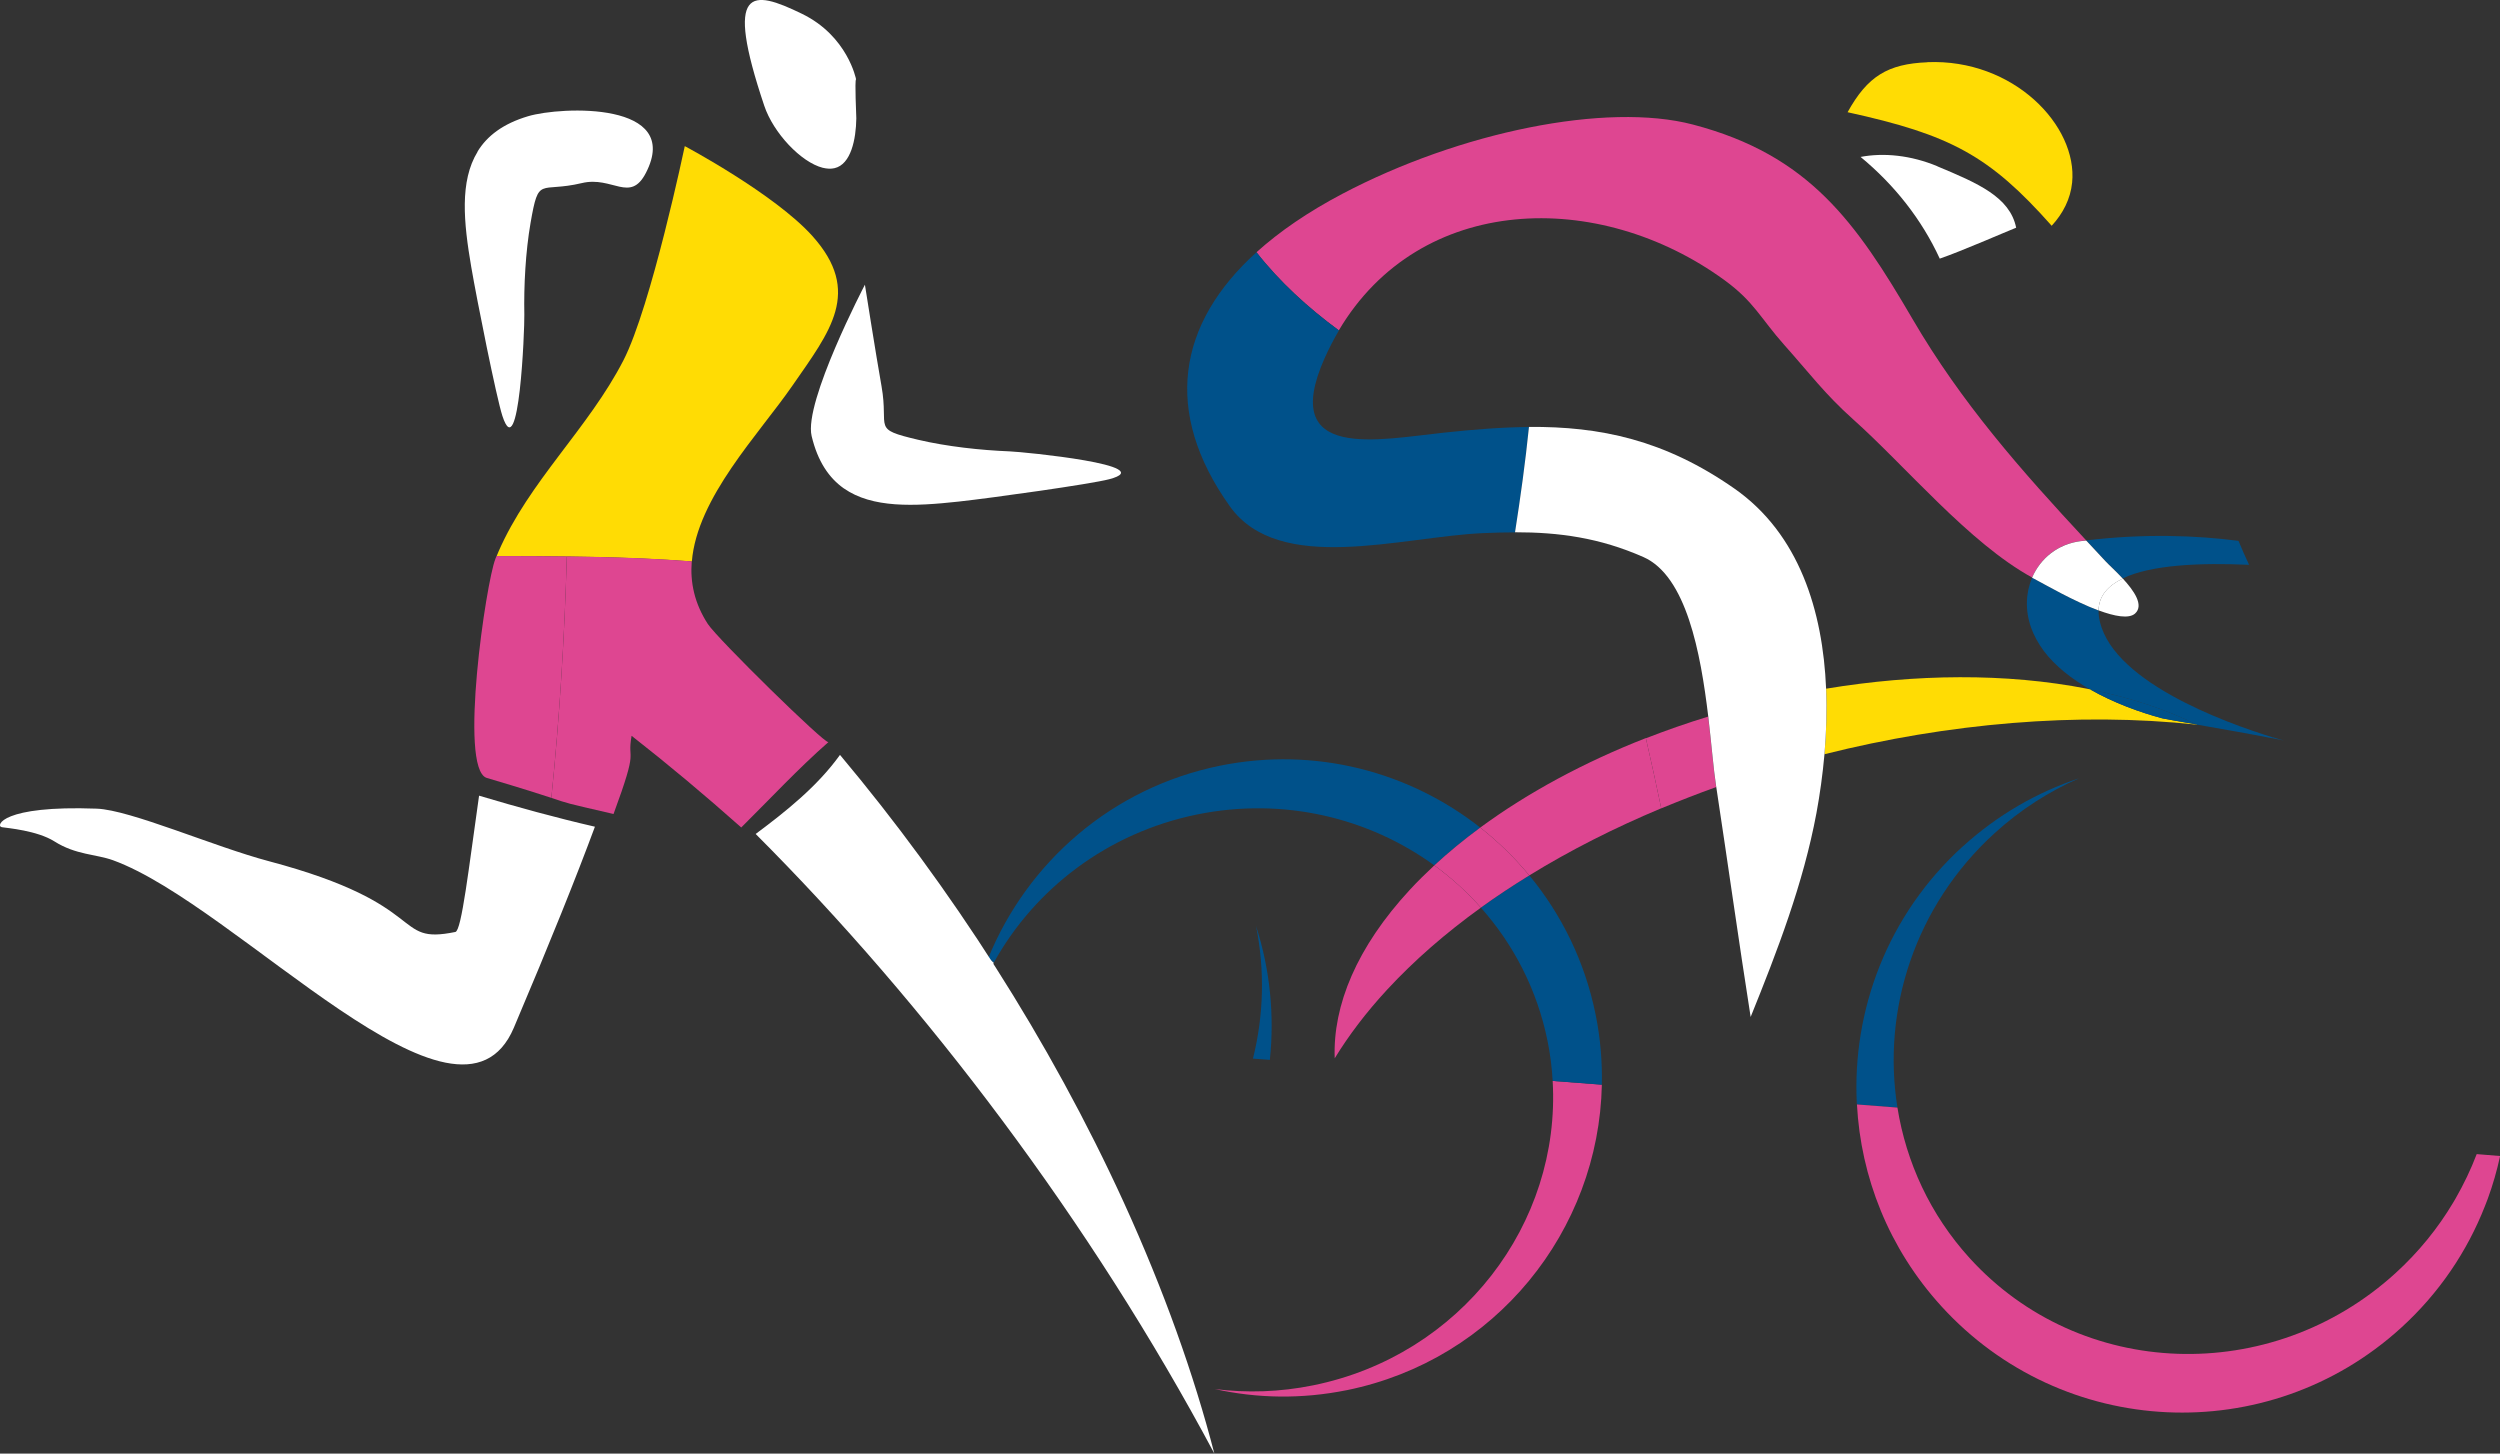 <?xml version="1.0" encoding="UTF-8"?>
<svg id="Camada_2" data-name="Camada 2" xmlns="http://www.w3.org/2000/svg" viewBox="0 0 261.76 152.2">
  <rect x="0" y="0" width="261.76" height="152.2" fill="#333333" stroke="none"/>
  <defs>
    <style>
      .cls-1 {
        fill: #fff;
      }

      .cls-2 {
        fill: #de4691;
      }

      .cls-3 {
        fill: #00518a;
      }

      .cls-4 {
        fill: #ffdc04;
      }
    </style>
  </defs>
  <g id="Layer_1" data-name="Layer 1">
    <g>
      <path class="cls-2" d="M140.99,145.56c-4.71.95-9.38.86-13.79-.12,3.34.42,6.8.32,10.29-.39,15.45-3.13,25.95-16.91,25.08-31.87,1.71.13,3.43.26,5.15.39-.31,15.27-11.13,28.83-26.72,31.99Z"/>
      <path class="cls-3" d="M155.06,95.03c1.62-1.17,3.31-2.29,5.07-3.37,3.37,4.09,5.82,9.03,6.94,14.58.5,2.46.7,4.92.65,7.33-1.72-.13-3.44-.26-5.15-.39-.08-1.4-.25-2.8-.54-4.21-1.09-5.36-3.56-10.09-6.97-13.93Z"/>
      <path class="cls-3" d="M125.38,85.27c-9.45,1.92-17.05,7.81-21.33,15.53-.19-.17-.38-.32-.58-.47,4.07-10,12.9-17.85,24.28-20.16,9.98-2.02,19.81.64,27.24,6.48-1.71,1.26-3.32,2.58-4.81,3.96-6.84-4.97-15.75-7.17-24.8-5.34Z"/>
      <path class="cls-3" d="M205.52,88.62c3.63-3.3,7.78-5.67,12.16-7.13-3.14,1.38-6.13,3.28-8.82,5.73-8.36,7.61-11.83,18.53-10.19,28.75-1.42-.11-2.83-.22-4.25-.33-.52-9.86,3.22-19.86,11.09-27.02Z"/>
      <path class="cls-2" d="M131.56,26.41c2.43-2.19,5.43-4.24,8.98-6.11,12.3-6.48,27.66-9.63,36.71-7.26,12.18,3.19,17.08,10.23,23.01,20.38,5.12,8.77,11.37,15.85,18.18,23.17-.19.02-.38.04-.58.06-2.39.3-4.22,1.8-5.09,3.82-6.63-3.64-13.22-11.64-18.77-16.59-2.91-2.6-4.58-4.85-7.17-7.75-2.49-2.8-3.16-4.53-6.26-6.79-13.18-9.61-31.88-9.1-40.39,5.25-3.22-2.37-6.23-5.11-8.63-8.19Z"/>
      <path class="cls-3" d="M131.56,26.41c2.4,3.08,5.4,5.82,8.63,8.19-.54.92-1.05,1.9-1.51,2.93-4.78,10.79,5.65,8.49,12.51,7.77,3.11-.33,6.05-.57,8.9-.59-.38,3.72-.88,7.39-1.46,11.03-1.09,0-2.2.03-3.34.08-8.57.37-21.36,4.44-26.53-2.82-7.01-9.85-5.5-19.08,2.8-26.59Z"/>
      <path class="cls-1" d="M222.26,60.57c1.17,1.27,2.25,2.8,1.29,3.67-.65.58-2.15.29-3.82-.33.02-1.52.98-2.59,2.53-3.34Z"/>
      <path class="cls-3" d="M220.44,58.73c-.67-.72-1.34-1.43-2-2.15,6.08-.72,11.46-.53,15.94.05.35.85.72,1.69,1.11,2.51-5.03-.23-10.24-.02-13.23,1.42-.72-.77-1.47-1.46-1.82-1.83Z"/>
      <path class="cls-3" d="M229.98,75.86c-3.16-1.56-6.88-2.81-11.14-3.67-1.92-1.1-3.66-2.45-4.85-4.04-.59-.8-1.02-1.6-1.31-2.39-.67-1.86-.57-3.72.09-5.27.16.09.31.17.47.25.83.43,3.87,2.21,6.49,3.18,0,.19,0,.38.03.58.87,6.68,13.12,11.14,18.22,12.71-.02.03-.05.06-.07.09-2.16-.43-5.43-1-7.94-1.44Z"/>
      <path class="cls-1" d="M212.77,60.48c.87-2.02,2.7-3.52,5.09-3.82.19-.03.38-.04.58-.06.66.71,1.33,1.43,2,2.15.35.38,1.11,1.06,1.82,1.83-1.55.75-2.51,1.82-2.53,3.34-2.62-.98-5.66-2.75-6.49-3.18-.16-.08-.31-.17-.47-.25Z"/>
      <path class="cls-2" d="M178.85,75.02c.34,2.88.56,5.5.82,7.27,0,.04.01.08.02.12-1.95.7-3.87,1.45-5.75,2.23-.51-2.45-1.05-4.9-1.61-7.34,2.13-.83,4.3-1.59,6.52-2.27Z"/>
      <path class="cls-2" d="M172.33,77.29c.56,2.45,1.1,4.9,1.61,7.34-4.9,2.05-9.55,4.4-13.82,7.03-1.53-1.86-3.26-3.53-5.13-5.01,5.03-3.7,10.95-6.87,17.34-9.37Z"/>
      <path class="cls-4" d="M191.19,72.11c9.37-1.55,18.85-1.66,27.37.01.09.02.18.04.28.06,2.46,1.41,5.23,2.41,7.55,3.03.2.05,1.67.31,3.59.64.02.01.04.02.06.03-12.52-1.35-26.11-.15-39.01,3.09.19-2.25.27-4.55.17-6.86Z"/>
      <path class="cls-2" d="M155.06,95.03c-3.68,2.65-6.98,5.52-9.82,8.59-2.21,2.39-4.03,4.8-5.49,7.19-.21-5.55,2.32-11.65,7.87-17.65.8-.87,1.67-1.72,2.56-2.55,1.78,1.29,3.41,2.77,4.87,4.42Z"/>
      <path class="cls-2" d="M160.12,91.66c-1.75,1.08-3.45,2.2-5.07,3.37-1.46-1.65-3.1-3.13-4.87-4.42,1.49-1.38,3.1-2.7,4.81-3.96,1.88,1.48,3.6,3.15,5.13,5.01Z"/>
      <path class="cls-1" d="M160.08,44.7c7.44-.06,14.21,1.34,21.54,6.47,6.77,4.75,9.24,12.8,9.58,20.94.1,2.31.02,4.62-.17,6.86-.19,2.13-.48,4.21-.84,6.16-1.38,7.39-4.08,14.4-6.89,21.35-1.26-8.02-2.38-16.06-3.6-24.08,0-.04-.01-.08-.02-.12-.27-1.76-.48-4.39-.82-7.27-.8-6.67-2.29-14.71-6.8-16.69-4.59-2.02-8.82-2.59-13.43-2.59.57-3.65,1.08-7.32,1.46-11.03Z"/>
      <path class="cls-3" d="M218.84,72.18c4.26.86,7.98,2.11,11.14,3.67-1.91-.33-3.39-.59-3.59-.64-2.32-.62-5.09-1.62-7.55-3.03Z"/>
      <path class="cls-4" d="M201.79,6.51c9.03-.38,15.77,6.66,15.17,12.61-.17,1.69-.94,3.22-2.14,4.52-6.52-7.35-10.59-9.53-21.37-11.89,2.09-3.78,4.22-5.06,8.35-5.23Z"/>
      <path class="cls-1" d="M202.86,17.42c4.19,1.75,7.58,3.19,8.24,6.42-1.13.45-5.73,2.46-8,3.24-1.88-4.09-4.73-7.71-8.29-10.65,2.42-.46,5.27-.18,8.05.98Z"/>
      <path class="cls-3" d="M131.51,96.95c1.47,4.55,1.94,9.33,1.45,14.02-.59-.04-1.18-.09-1.77-.13,1.14-4.55,1.25-9.31.32-13.89Z"/>
      <path class="cls-2" d="M198.67,115.98c.92,5.71,3.42,11.2,7.57,15.76,11.58,12.73,31.53,13.43,44.56,1.58,2.44-2.22,4.46-4.72,6.06-7.41.08-.13.15-.26.23-.39.87-1.51,1.62-3.08,2.23-4.68.82.07,1.63.13,2.45.2-.33,1.53-.76,3.03-1.3,4.5-.09.25-.19.5-.29.75-1.85,4.72-4.78,9.1-8.78,12.74-13.92,12.67-35.47,11.65-48.14-2.27-5.51-6.05-8.43-13.54-8.83-21.12,1.41.11,2.83.22,4.25.33Z"/>
      <path class="cls-3" d="M237.92,77.29s.05-.06.07-.09c.43.13.81.25,1.12.33-.34-.07-.74-.16-1.19-.24Z"/>
      <path class="cls-1" d="M103.5,101.85c-.15-.15-.3-.28-.46-.41.13-.37.28-.74.43-1.1.2.15.4.3.58.47-.19.35-.37.69-.55,1.05Z"/>
      <g>
        <path class="cls-1" d="M86.15,17.57c-2.29-.58-5.18-3.66-6.13-6.5-4.23-12.6-1.33-12.19,3.94-9.63,4.8,2.33,5.67,6.85,5.67,6.85-.15.19.03,3.77.03,4.1-.03,2.19-.56,4.83-2.29,5.22-.38.09-.79.06-1.21-.04Z"/>
        <g>
          <path class="cls-1" d="M50,15.87c1-1.64,2.67-2.92,5.29-3.7,3.49-1.04,16.2-1.56,12.34,5.93-1.65,3.2-3.5.3-6.71,1.07-4.47,1.06-4.5-.84-5.37,4.18-.52,3-.71,6.56-.65,9.61.03,1.55-.54,15.98-2.3,10.58-.62-1.9-2.66-12.09-3.26-15.6-.79-4.63-1.23-8.97.67-12.06Z"/>
          <path class="cls-1" d="M88.37,51.15c-1.57-1.1-2.76-2.84-3.39-5.5-.84-3.55,5.58-15.84,5.58-15.84,0,0,1.16,7.37,1.74,10.63.8,4.53-1.1,4.44,3.85,5.61,2.97.7,6.51,1.09,9.55,1.21,1.55.06,15.92,1.48,10.43,2.92-1.94.51-12.22,1.95-15.77,2.34-4.66.51-9.03.7-12-1.38Z"/>
          <path class="cls-1" d="M87.95,79.04c11.59,13.82,21.96,29.87,29.74,46.91,4.18,9.17,7.32,17.98,9.46,26.25-12.97-24.32-30.22-47.06-48.03-64.88,3.18-2.37,6.45-4.97,8.83-8.28Z"/>
          <path class="cls-4" d="M52.18,57.79c3.22-7.4,9.42-12.92,13.09-20.05,2.9-5.63,6.43-22.44,6.43-22.44,0,0,9.4,5,13.36,9.41,5.25,5.85,1.85,9.98-2.09,15.67-3.54,5.12-9.98,11.72-10.53,18.41-6.73-.52-13.58-.55-20.44-.56.06-.14.12-.29.18-.43Z"/>
          <path class="cls-2" d="M72.43,58.78c-.18,2.19.28,4.39,1.68,6.55,1,1.54,12.29,12.62,12.63,12.37-3.19,2.8-6.1,5.94-9.13,8.94-3.79-3.37-7.62-6.58-11.48-9.6-.51,2.88.82.84-1.89,8.19-5.3-1.23-4.59-1.05-6.51-1.69.86-8.43,1.38-16.85,1.62-25.28,4.39.05,8.76.18,13.08.52Z"/>
          <path class="cls-2" d="M51.87,58.51c.04-.1.08-.19.12-.29,2.46,0,4.91.01,7.36.04-.24,8.43-.76,16.85-1.62,25.28-1.04-.34-2.85-.93-6.8-2.1-2.91-1.07-.03-20.52.94-22.92Z"/>
        </g>
        <path class="cls-1" d="M10.13,84.67c3.52.13,12.28,3.98,18.02,5.5,17.12,4.54,12.81,8.79,19.53,7.41.65-.13,1.4-6.69,2.48-14.27,4.02,1.2,8.05,2.31,12.13,3.25-1.91,5.16-4.64,11.98-8.49,21.05-5.77,13.57-28.89-12.78-41.97-17.54-1.77-.64-3.89-.55-6.13-1.97-1.8-1.14-4.95-1.4-5.51-1.49-.68-.11-.03-2.31,9.93-1.94Z"/>
      </g>
    </g>
  </g>
</svg>